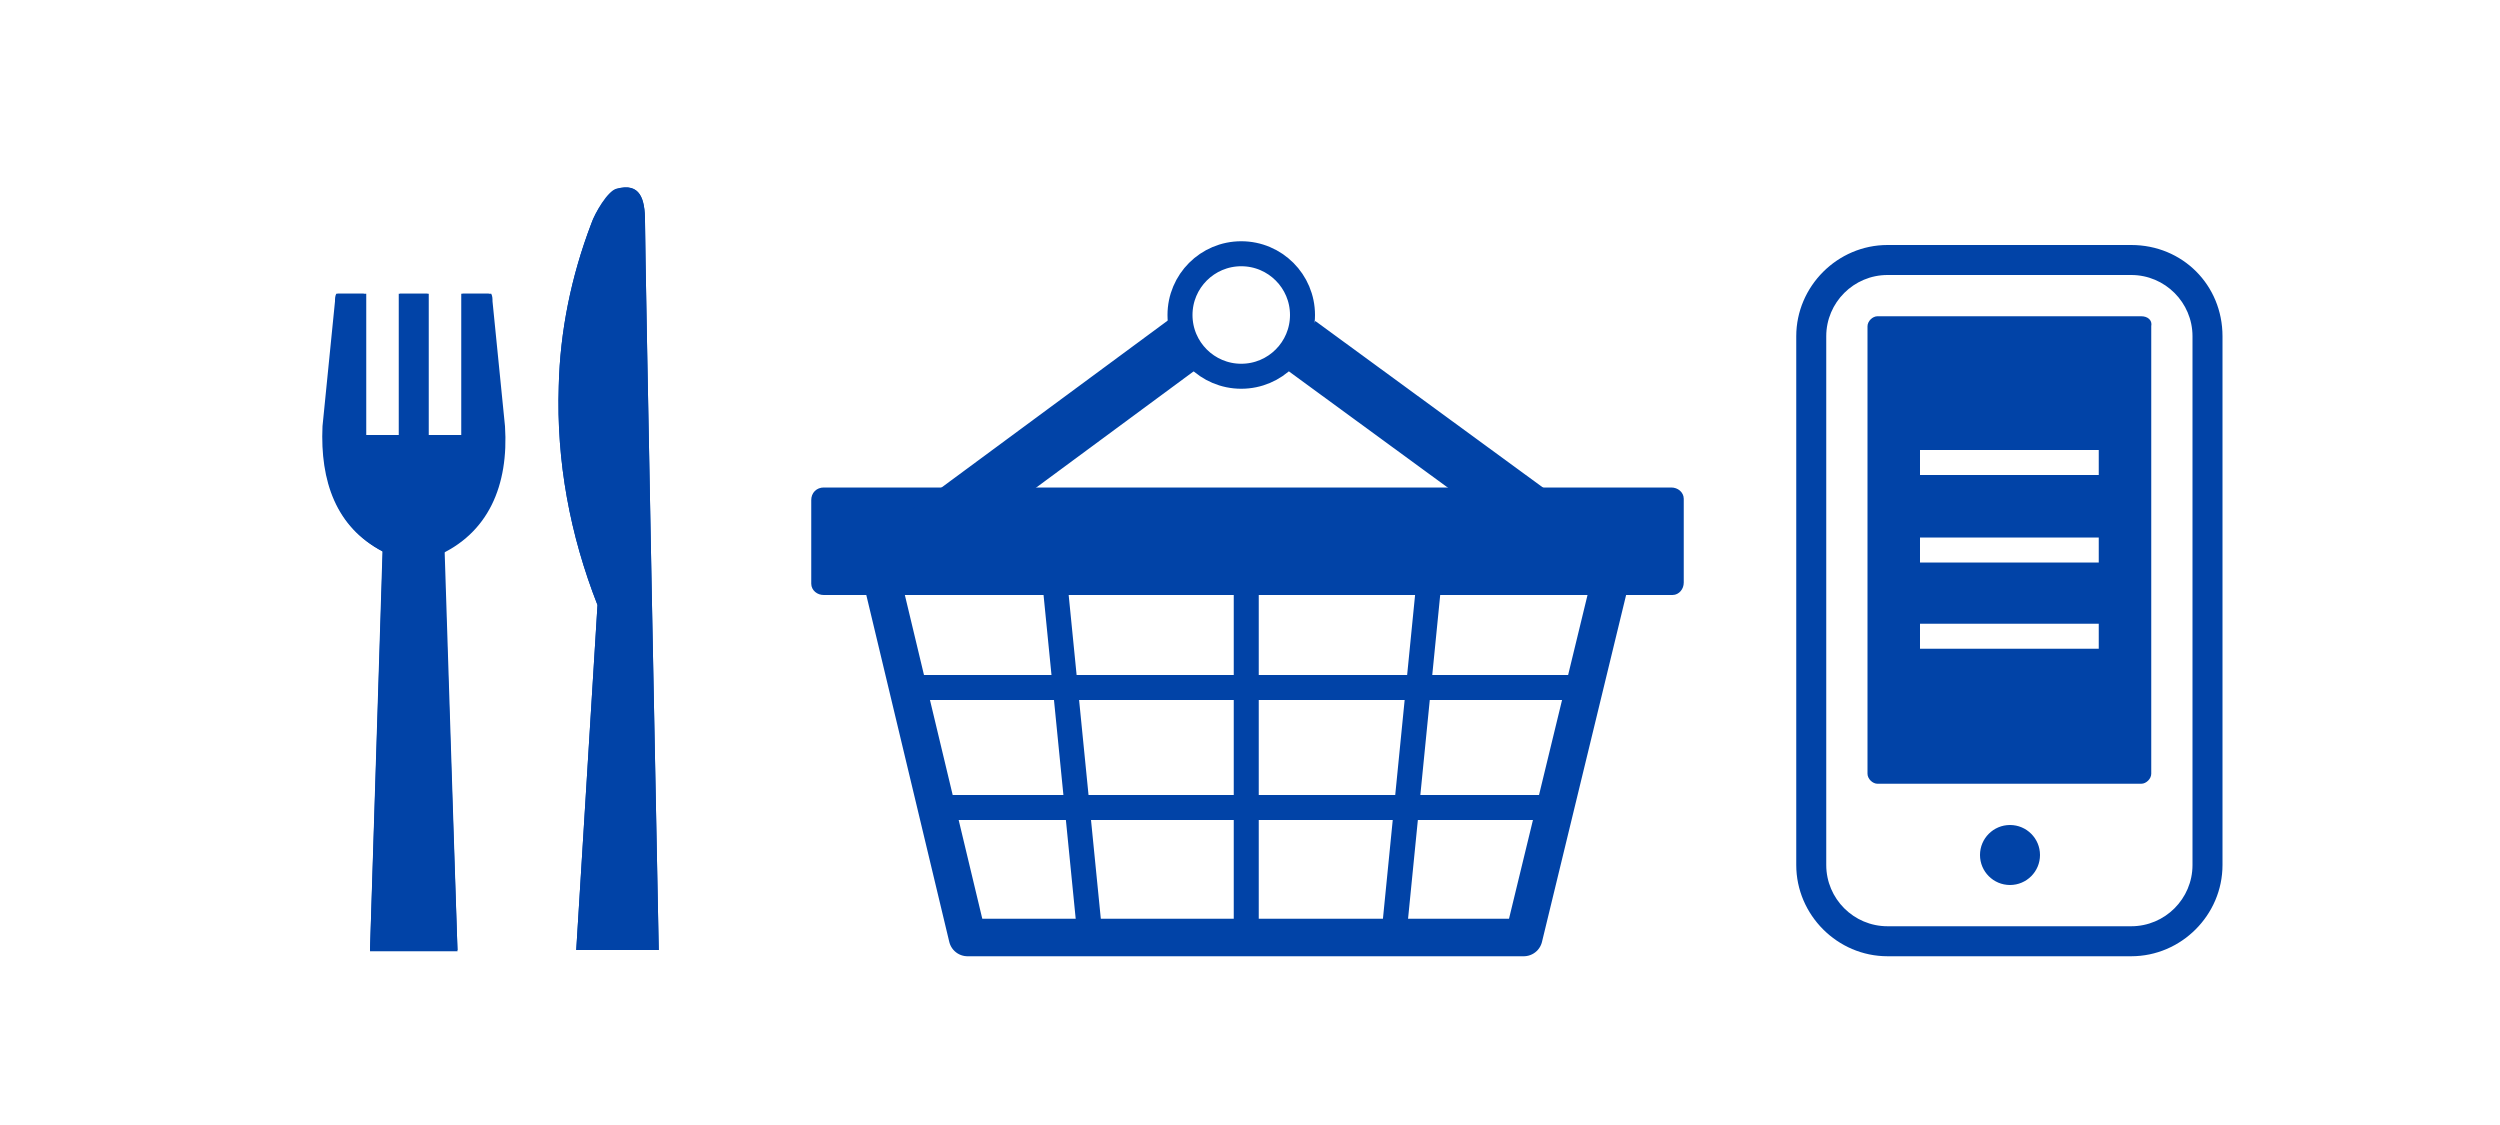 <?xml version="1.0" encoding="utf-8"?>
<!-- Generator: Adobe Illustrator 25.2.0, SVG Export Plug-In . SVG Version: 6.00 Build 0)  -->
<svg version="1.1" id="Layer_1" xmlns="http://www.w3.org/2000/svg" xmlns:xlink="http://www.w3.org/1999/xlink" x="0px" y="0px"
	 width="200px" height="90px" viewBox="0 0 200 90" style="enable-background:new 0 0 200 90;" xml:space="preserve">
<style type="text/css">
	.st0{fill:none;stroke:#0143A7;stroke-width:3;stroke-linecap:round;stroke-linejoin:round;}
	.st1{fill:none;stroke:#0143A7;stroke-width:2;stroke-linecap:round;stroke-linejoin:round;}
	.st2{fill:#0143A7;stroke:#0143A7;stroke-miterlimit:10;}
	.st3{fill:none;stroke:#0143A7;stroke-width:4.5;stroke-miterlimit:10;}
	.st4{fill:none;stroke:#0143A7;stroke-width:2;stroke-miterlimit:10;}
	.st5{fill:#0143A7;}
</style>
<g id="FLT_ART_WORKS">
	<polygon class="st0" points="121.9,75 77.4,75 70.2,44.9 129.2,44.9 	"/>
	<line class="st1" x1="99.7" y1="47.1" x2="99.7" y2="75"/>
	<line class="st1" x1="73.5" y1="55" x2="126" y2="55"/>
	<line class="st1" x1="75.4" y1="64.6" x2="124" y2="64.6"/>
	<path class="st2" d="M65.9,39.5h67.8c0.3,0,0.5,0.2,0.5,0.4c0,0,0,0,0,0.1v6.6c0,0.3-0.2,0.5-0.4,0.5c0,0,0,0-0.1,0H65.9
		c-0.3,0-0.5-0.2-0.5-0.4c0,0,0,0,0-0.1V40C65.4,39.7,65.6,39.5,65.9,39.5C65.9,39.5,65.9,39.5,65.9,39.5z"/>
	<line class="st1" x1="84.3" y1="45.7" x2="87.1" y2="73.9"/>
	<line class="st1" x1="114.4" y1="45.7" x2="111.6" y2="73.9"/>
	<line class="st3" x1="103.9" y1="27.5" x2="125.5" y2="43.3"/>
	<line class="st3" x1="74.1" y1="42.7" x2="95.1" y2="27.2"/>
	<circle class="st4" cx="99.3" cy="25.2" r="4.9"/>
	<path class="st5" d="M170.5,19.6H151c-4,0-7.3,3.3-7.3,7.3v42.3c0,4,3.3,7.3,7.3,7.3h19.5c4,0,7.3-3.3,7.3-7.3V26.9
		C177.8,22.8,174.6,19.6,170.5,19.6z M175.4,69.2c0,2.7-2.2,4.9-4.9,4.9H151c-2.7,0-4.9-2.2-4.9-4.9V26.9c0-2.7,2.2-4.9,4.9-4.9
		h19.5c2.7,0,4.9,2.2,4.9,4.9V69.2z"/>
	<circle class="st5" cx="160.8" cy="68.4" r="2.4"/>
	<path class="st5" d="M171.3,25.3h-21.1c-0.4,0-0.8,0.4-0.8,0.8v35.8c0,0.4,0.4,0.8,0.8,0.8h21.1c0.4,0,0.8-0.4,0.8-0.8c0,0,0,0,0,0
		V26.1C172.2,25.6,171.8,25.3,171.3,25.3C171.3,25.3,171.3,25.3,171.3,25.3z M167.9,51.9h-14.3v-2h14.3V51.9z M167.9,45h-14.3v-2
		h14.3V45z M167.9,38h-14.3v-2h14.3V38z"/>
</g>
<path class="st5" d="M51.6,17.7c0,2.8,1.1,58.3,1.1,58.3h-6.6l1.7-27.6c-2.2-5.6-3.3-11.5-3.1-17.5c0.1-4.4,1-8.8,2.6-13
	c0.3-0.9,1.4-2.6,2.1-2.8C51.2,14.6,51.6,15.9,51.6,17.7z"/>
<path class="st5" d="M40.3,34.1c0.3,4.4-1.1,8.1-4.8,10L36.6,76h-7l1-31.9c-3.7-1.9-5-5.6-4.8-10l1-10c0-0.2,0-0.4,0.1-0.6h2.2v11.3
	h2.8V23.5h2.3v11.3h2.7V23.5h2.2c0.1,0.2,0.1,0.4,0.1,0.6L40.3,34.1z"/>
<polygon class="st5" points="36.6,76.1 29.6,76.1 30.7,41.9 35.5,41.9 "/>
<path class="st5" d="M32.6,34.8h-3.3V23.5H27c-0.1,0.2-0.1,0.4-0.1,0.6l-1,10c-0.3,4.7,1.3,8.6,5.5,10.4h3.5
	c4.2-1.8,5.8-5.7,5.5-10.4l-1-10c0-0.2,0-0.4-0.1-0.6h-2.3v11.3H32.6"/>
<path class="st5" d="M52.7,76c0,0-1.1-55.6-1.1-58.3c0-1.8-0.4-3.1-2.3-2.6c-0.7,0.2-1.7,1.9-2,2.8c-1.6,4.2-2.5,8.6-2.6,13
	c-0.2,6,0.9,11.9,3.1,17.5L46.1,76H52.7z"/>
<rect x="32" y="23.5" class="st5" width="2.3" height="12.2"/>
</svg>
